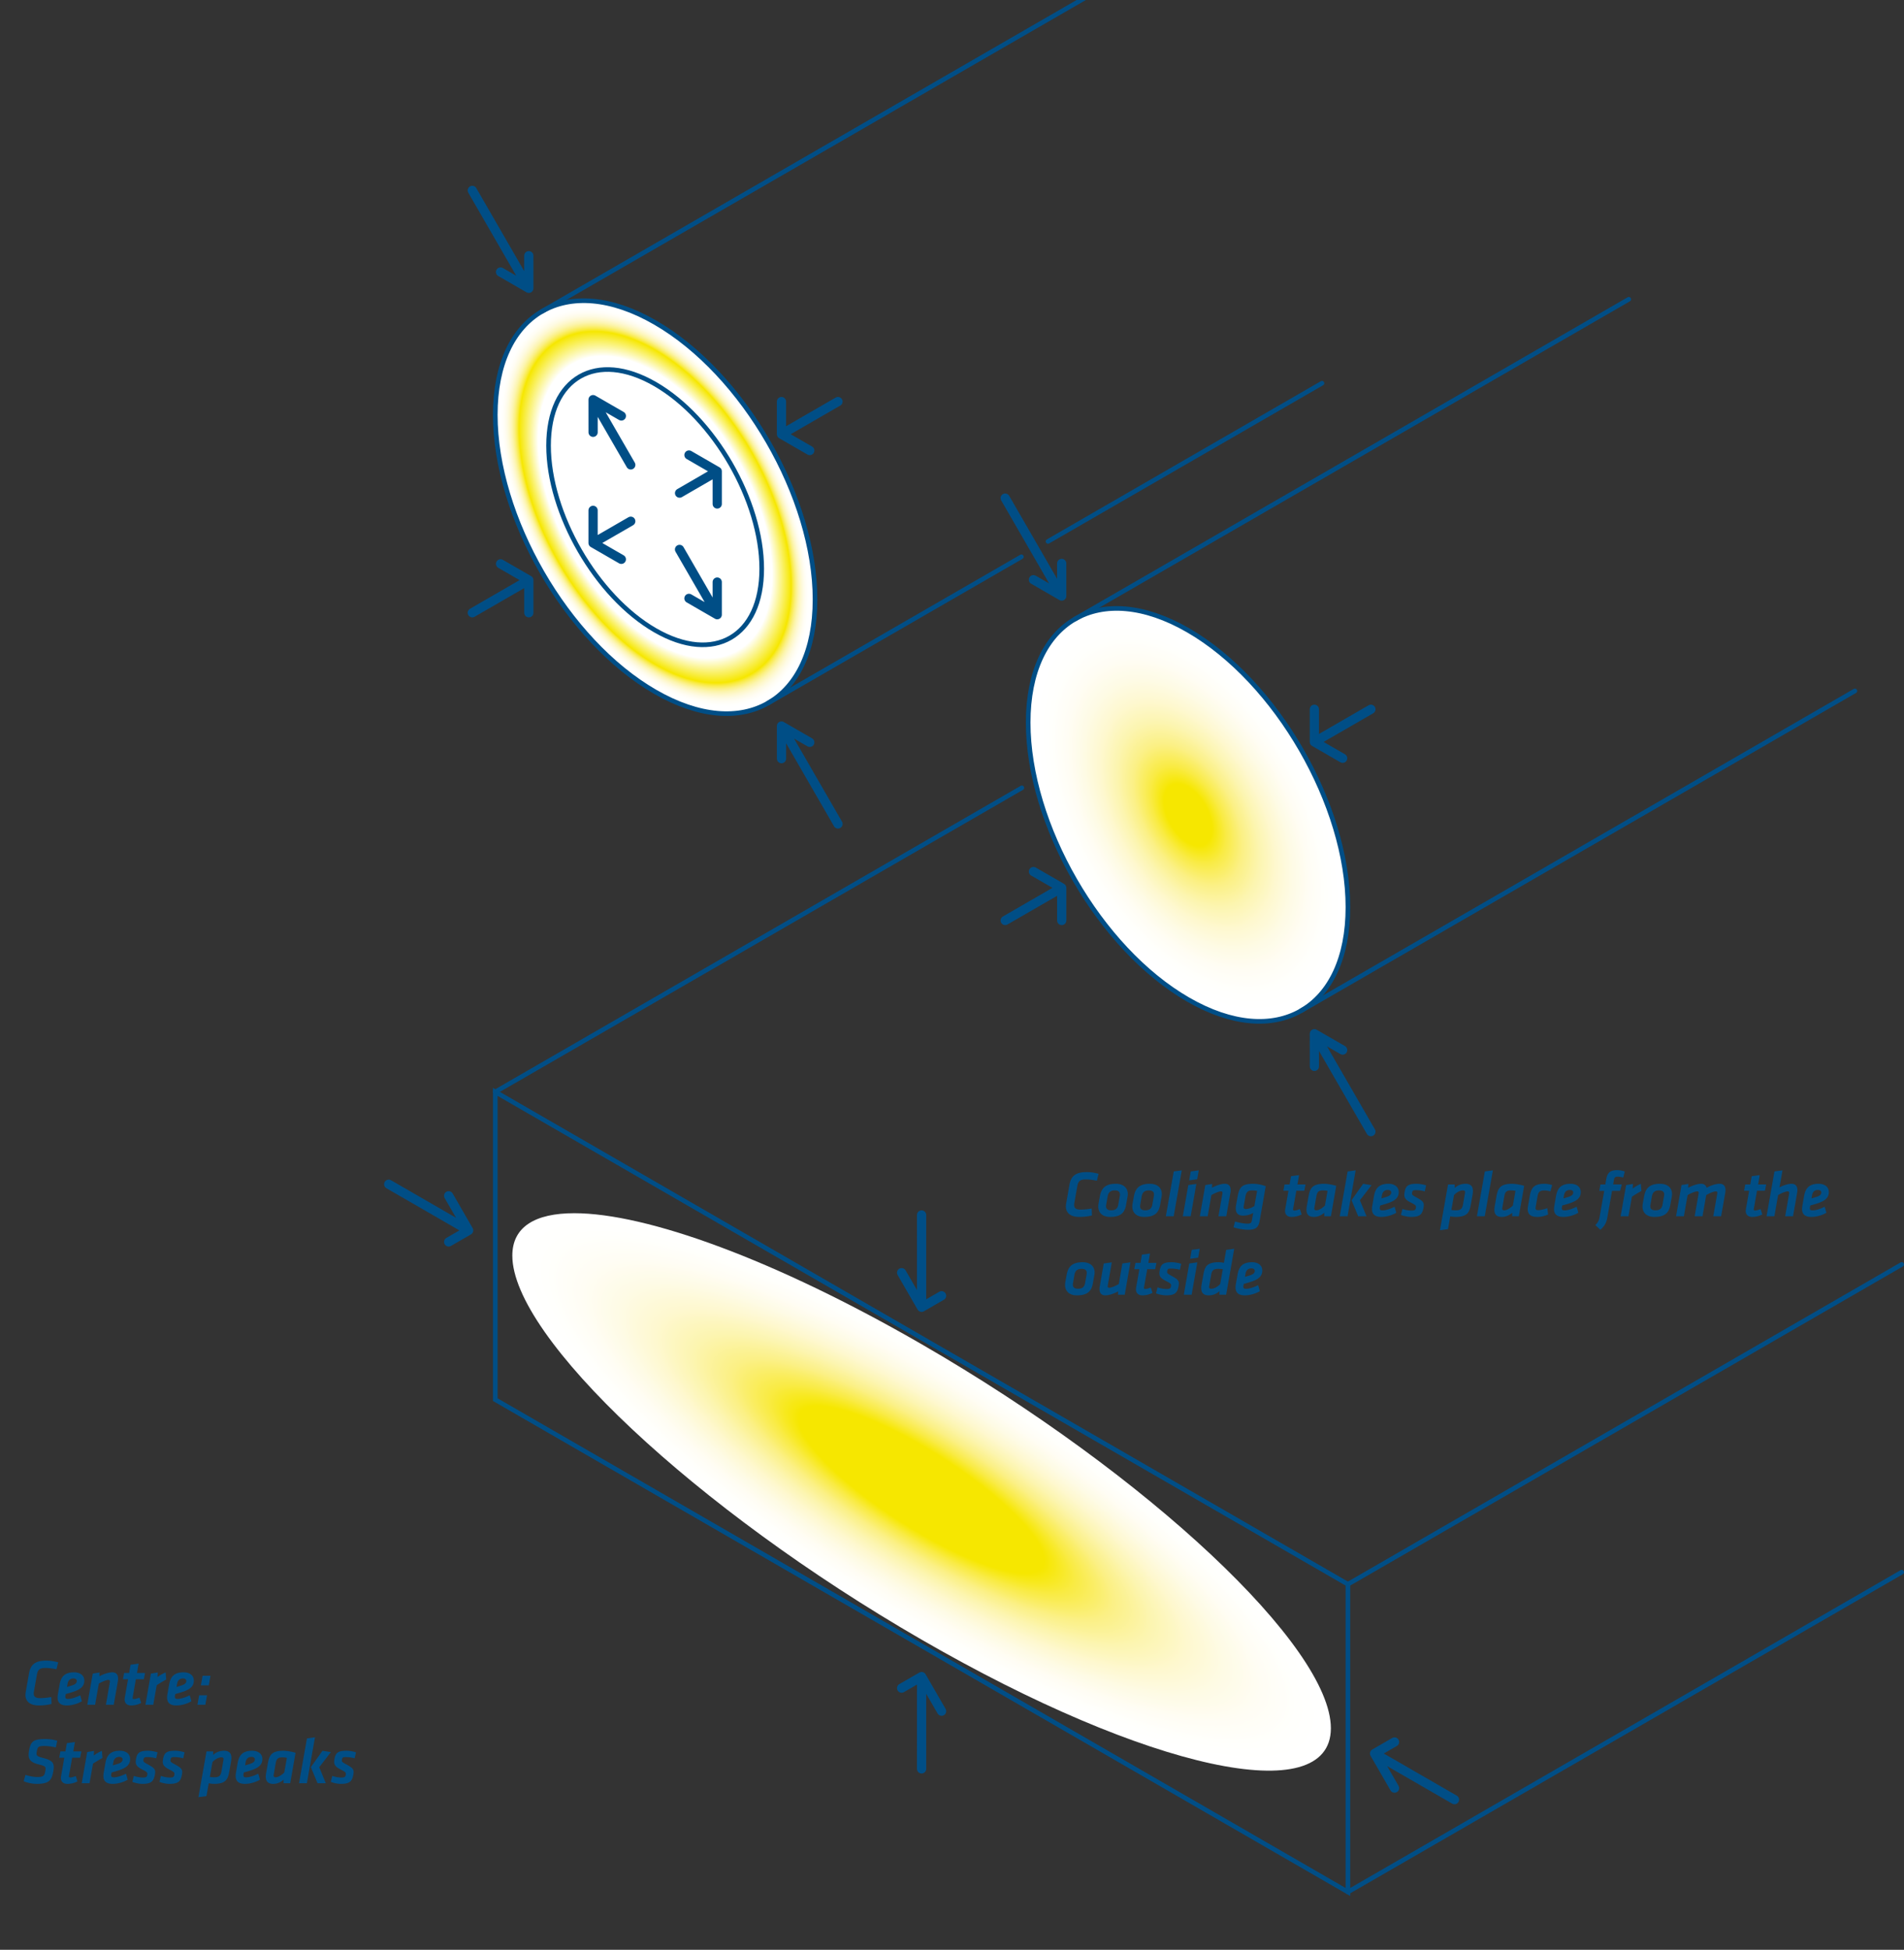 <svg xmlns="http://www.w3.org/2000/svg" xmlns:xlink="http://www.w3.org/1999/xlink" width="422.5" height="432.599" xml:space="preserve"><rect width="100%" height="100%" fill="#333333" stroke="none"/><defs><path id="a" d="M113.686 278.579c0 18.101 40.666 56.247 90.822 85.206 50.156 28.957 90.813 37.758 90.813 19.66 0-18.1-40.657-56.246-90.813-85.205-32.506-18.764-61.026-29.069-77.072-29.069-8.713 0-13.75 3.038-13.75 9.408"/></defs><clipPath id="b"><use xlink:href="#a" overflow="visible"/></clipPath><radialGradient id="c" cx="0" cy="1200" r="1" gradientTransform="matrix(-90.817 -52.434 0 -32.773 204.5 39658.094)" gradientUnits="userSpaceOnUse"><stop offset="0" style="stop-color:#f6e700"/><stop offset=".3" style="stop-color:#f6e700"/><stop offset=".377" style="stop-color:#f9eb46"/><stop offset=".467" style="stop-color:#fbf085"/><stop offset=".559" style="stop-color:#fcf5b0"/><stop offset=".649" style="stop-color:#fef8cf"/><stop offset=".739" style="stop-color:#fefbe5"/><stop offset=".828" style="stop-color:#fffdf4"/><stop offset=".916" style="stop-color:#fffffc"/><stop offset="1" style="stop-color:#fff"/></radialGradient><path clip-path="url(#b)" fill="url(#c)" d="M295.321 269.171 113.686 164.304v237.239L295.321 506.41z"/><path fill="none" stroke="#004E86" stroke-width="1.024" d="m109.904 310.533 189.2 109.236v-68.276l-189.2-109.238z"/><path fill="none" stroke="#004E86" stroke-width="2.047" stroke-linecap="round" stroke-linejoin="round" d="m208.938 287.486-4.434 2.561-4.434-7.683M204.502 269.563l.002 20.482M208.938 379.656l-4.434-7.677-4.434 2.56M204.502 392.457l.002-20.48M309.45 396.728l-4.433-7.681 4.433-2.56M322.752 399.282l-17.734-10.236M99.558 275.545l4.434-2.56-4.434-7.681M86.256 262.742l17.735 10.241"/><defs><path id="d" d="M238.543 137.35c-6.419 3.706-10.388 11.653-10.388 22.966 0 22.624 15.88 50.135 35.474 61.445 9.795 5.658 18.666 6.192 25.082 2.486 6.421-3.707 10.393-11.655 10.393-22.968 0-22.624-15.882-50.132-35.475-61.445-5.694-3.287-11.075-4.846-15.842-4.846-3.436 0-6.556.809-9.244 2.362"/></defs><clipPath id="e"><use xlink:href="#d" overflow="visible"/></clipPath><radialGradient id="f" cx="0" cy="1200" r="1" gradientTransform="matrix(35.474 20.481 0 -40.963 263.625 49336.668)" gradientUnits="userSpaceOnUse"><stop offset="0" style="stop-color:#f6e700"/><stop offset=".15" style="stop-color:#f6e700"/><stop offset=".238" style="stop-color:#f9eb46"/><stop offset=".341" style="stop-color:#fbf085"/><stop offset=".446" style="stop-color:#fcf5b0"/><stop offset=".549" style="stop-color:#fef8cf"/><stop offset=".652" style="stop-color:#fefbe5"/><stop offset=".754" style="stop-color:#fffdf4"/><stop offset=".854" style="stop-color:#fffffc"/><stop offset=".95" style="stop-color:#fff"/><stop offset="1" style="stop-color:#fff"/></radialGradient><path clip-path="url(#e)" fill="url(#f)" d="m228.155 94.026 70.949 40.962v133.928l-70.949-40.963z"/><defs><path id="g" d="M82.824 0h339.675v424.224H82.824z"/></defs><clipPath id="h"><use xlink:href="#g" overflow="visible"/></clipPath><path clip-path="url(#h)" fill="none" stroke="#004E86" stroke-width="1.024" d="M299.104 201.279c0 11.313-3.969 19.259-10.391 22.966-6.418 3.709-15.287 3.174-25.085-2.483-19.591-11.311-35.474-38.822-35.474-61.448 0-11.311 3.97-19.259 10.389-22.963 6.419-3.709 15.29-3.172 25.085 2.483 19.594 11.313 35.476 38.819 35.476 61.445z"/><path fill="none" stroke="#004E86" stroke-width="2.047" stroke-linecap="round" stroke-linejoin="round" d="m297.933 168.23-6.273-3.618v-7.245M304.203 157.365l-12.541 7.247M291.666 236.592l-.005-7.24 6.276 3.622M304.203 251.076l-12.541-21.725M229.328 193.369l6.27 3.613v7.246M223.053 204.224l12.544-7.242M235.592 125.005l.005 7.238-6.277-3.623M223.053 110.516l12.544 21.728"/><defs><path id="i" d="M120.292 69.077c-6.416 3.707-10.388 11.653-10.388 22.969 0 22.623 15.883 50.132 35.474 61.445 9.795 5.655 18.666 6.192 25.083 2.483 6.423-3.707 10.392-11.653 10.392-22.966 0-22.626-15.881-50.134-35.475-61.445-5.694-3.288-11.075-4.846-15.844-4.846-3.434 0-6.554.809-9.242 2.36"/></defs><clipPath id="j"><use xlink:href="#i" overflow="visible"/></clipPath><radialGradient id="k" cx="0" cy="1200" r="1" gradientTransform="matrix(35.474 20.481 0 -40.963 145.375 49268.402)" gradientUnits="userSpaceOnUse"><stop offset="0" style="stop-color:#fff"/><stop offset=".73" style="stop-color:#fff"/><stop offset=".85" style="stop-color:#f6e700"/><stop offset=".863" style="stop-color:#f9eb46"/><stop offset=".879" style="stop-color:#fbf085"/><stop offset=".894" style="stop-color:#fcf5b0"/><stop offset=".91" style="stop-color:#fef8cf"/><stop offset=".925" style="stop-color:#fefbe5"/><stop offset=".941" style="stop-color:#fffdf4"/><stop offset=".956" style="stop-color:#fffffc"/><stop offset=".97" style="stop-color:#fff"/><stop offset="1" style="stop-color:#fff"/></radialGradient><path clip-path="url(#j)" fill="url(#k)" d="m109.904 25.755 70.949 40.962v133.929l-70.949-40.963z"/><defs><path id="l" d="M82.824 0h339.675v424.224H82.824z"/></defs><clipPath id="m"><use xlink:href="#l" overflow="visible"/></clipPath><path clip-path="url(#m)" fill="none" stroke="#004E86" stroke-width="1.024" d="M180.854 133.007c0 11.313-3.969 19.259-10.391 22.966-6.418 3.709-15.289 3.174-25.085-2.484-19.591-11.31-35.473-38.821-35.473-61.444 0-11.314 3.969-19.262 10.386-22.968 6.421-3.705 15.289-3.17 25.087 2.485 19.592 11.313 35.476 38.819 35.476 61.445z"/><path clip-path="url(#m)" fill="#FFF" d="M121.726 98.871c0 7.541 2.649 15.897 6.929 23.31 4.276 7.411 10.189 13.881 16.721 17.655 13.061 7.541 23.652 1.428 23.652-13.657 0-7.541-2.65-15.896-6.925-23.307-4.282-7.411-10.195-13.886-16.727-17.657-13.062-7.542-23.65-1.426-23.65 13.656"/><path clip-path="url(#m)" fill="none" stroke="#004E86" stroke-width="1.024" d="M121.726 98.871c0 7.541 2.649 15.897 6.929 23.31 4.276 7.411 10.189 13.881 16.721 17.655 13.061 7.541 23.652 1.428 23.652-13.657 0-7.541-2.65-15.896-6.925-23.307-4.282-7.411-10.195-13.886-16.727-17.657-13.062-7.542-23.65-1.426-23.65 13.656z"/><path clip-path="url(#m)" fill="none" stroke="#004E86" stroke-width="2.047" stroke-linecap="round" stroke-linejoin="round" d="m137.876 124.095-6.272-3.62v-7.243M139.965 115.646l-8.361 4.829M179.682 99.958l-6.272-3.619v-7.243M185.951 89.093l-12.539 7.247M173.417 168.321l-.005-7.242 6.274 3.622M185.953 182.803l-12.541-21.725M111.076 125.097l6.272 3.613v7.245M104.803 135.954l12.544-7.245M117.342 56.732l.005 7.239-6.277-3.623M104.803 42.246l12.544 21.725M131.61 95.912l-.006-7.245 6.276 3.623M139.969 103.146l-8.365-14.479M152.882 100.952l6.272 3.62v7.243M150.798 109.408l8.355-4.836M159.153 129.142v7.24l-6.274-3.622M150.789 121.9l8.365 14.483"/><defs><path id="n" d="M120.292 69.077 239.933 0 120.292 69.077z"/></defs><clipPath id="o"><use xlink:href="#n" overflow="visible"/></clipPath><radialGradient id="p" cx="0" cy="1200" r="1" gradientTransform="scale(50.169 -50.169) rotate(-59.999 -1038.014 596.526)" gradientUnits="userSpaceOnUse"><stop offset="0" style="stop-color:#004e86"/><stop offset=".15" style="stop-color:#004e86"/><stop offset=".238" style="stop-color:#41699b"/><stop offset=".341" style="stop-color:#768bb4"/><stop offset=".446" style="stop-color:#a1accb"/><stop offset=".549" style="stop-color:#c4c9de"/><stop offset=".652" style="stop-color:#dee0ed"/><stop offset=".754" style="stop-color:#f0f1f7"/><stop offset=".854" style="stop-color:#fcfcfd"/><stop offset=".95" style="stop-color:#fff"/><stop offset="1" style="stop-color:#fff"/></radialGradient><path clip-path="url(#o)" fill="url(#p)" d="m210.021-51.807 59.824 103.614-119.641 69.077L90.38 17.27z"/><defs><path id="q" d="M82.824 0h339.675v424.224H82.824z"/></defs><clipPath id="r"><use xlink:href="#q" overflow="visible"/></clipPath><path clip-path="url(#r)" fill="none" stroke="#004E86" stroke-width="1.024" stroke-linecap="round" stroke-linejoin="round" d="M120.292 69.077 243.179-1.875"/><defs><path id="s" d="m232.558 120.122 60.792-35.1-60.792 35.1z"/></defs><clipPath id="t"><use xlink:href="#s" overflow="visible"/></clipPath><radialGradient id="u" cx="0" cy="1200" r="1" gradientTransform="scale(24.819 -24.819) rotate(-59.999 -1037.527 588.757)" gradientUnits="userSpaceOnUse"><stop offset="0" style="stop-color:#004e86"/><stop offset=".15" style="stop-color:#004e86"/><stop offset=".238" style="stop-color:#41699b"/><stop offset=".341" style="stop-color:#768bb4"/><stop offset=".446" style="stop-color:#a1accb"/><stop offset=".549" style="stop-color:#c4c9de"/><stop offset=".652" style="stop-color:#dee0ed"/><stop offset=".754" style="stop-color:#f0f1f7"/><stop offset=".854" style="stop-color:#fcfcfd"/><stop offset=".95" style="stop-color:#fff"/><stop offset="1" style="stop-color:#fff"/></radialGradient><path clip-path="url(#t)" fill="url(#u)" d="m278.151 58.698 30.398 52.649-60.792 35.099-30.398-52.649z"/><path fill="none" stroke="#004E86" stroke-width="1.024" stroke-linecap="round" stroke-linejoin="round" d="m232.558 120.122 60.792-35.1"/><defs><path id="v" d="m170.461 155.974 56.184-32.441-56.184 32.441z"/></defs><clipPath id="w"><use xlink:href="#v" overflow="visible"/></clipPath><radialGradient id="x" cx=".001" cy="1200.001" r=".999" gradientTransform="scale(22.938 -22.938) rotate(-59.999 -1040.192 589.455)" gradientUnits="userSpaceOnUse"><stop offset="0" style="stop-color:#004e86"/><stop offset=".15" style="stop-color:#004e86"/><stop offset=".238" style="stop-color:#41699b"/><stop offset=".341" style="stop-color:#768bb4"/><stop offset=".446" style="stop-color:#a1accb"/><stop offset=".549" style="stop-color:#c4c9de"/><stop offset=".652" style="stop-color:#dee0ed"/><stop offset=".754" style="stop-color:#f0f1f7"/><stop offset=".854" style="stop-color:#fcfcfd"/><stop offset=".95" style="stop-color:#fff"/><stop offset="1" style="stop-color:#fff"/></radialGradient><path clip-path="url(#w)" fill="url(#x)" d="m212.599 99.204 28.093 48.659-56.184 32.44-28.094-48.659z"/><path fill="none" stroke="#004E86" stroke-width="1.024" stroke-linecap="round" stroke-linejoin="round" d="m170.462 155.973 56.185-32.438"/><defs><path id="y" d="m299.104 351.491 122.889-70.951-122.889 70.951z"/></defs><clipPath id="z"><use xlink:href="#y" overflow="visible"/></clipPath><radialGradient id="A" cx="0" cy="1200" r="1" gradientTransform="scale(50.169 -50.169) rotate(-59.999 -1041.107 590.625)" gradientUnits="userSpaceOnUse"><stop offset="0" style="stop-color:#004e86"/><stop offset=".15" style="stop-color:#004e86"/><stop offset=".238" style="stop-color:#41699b"/><stop offset=".341" style="stop-color:#768bb4"/><stop offset=".446" style="stop-color:#a1accb"/><stop offset=".549" style="stop-color:#c4c9de"/><stop offset=".652" style="stop-color:#dee0ed"/><stop offset=".754" style="stop-color:#f0f1f7"/><stop offset=".854" style="stop-color:#fcfcfd"/><stop offset=".95" style="stop-color:#fff"/><stop offset="1" style="stop-color:#fff"/></radialGradient><path clip-path="url(#z)" fill="url(#A)" d="m391.269 227.327 61.446 106.425-122.888 70.952-61.446-106.426z"/><defs><path id="B" d="M82.824 0h339.675v424.224H82.824z"/></defs><clipPath id="C"><use xlink:href="#B" overflow="visible"/></clipPath><path clip-path="url(#C)" fill="none" stroke="#004E86" stroke-width="1.024" stroke-linecap="round" stroke-linejoin="round" d="m299.104 351.492 122.886-70.951"/><defs><path id="D" d="m299.104 419.767 122.889-70.952-122.889 70.952z"/></defs><clipPath id="E"><use xlink:href="#D" overflow="visible"/></clipPath><radialGradient id="F" cx="0" cy="1200" r="1" gradientTransform="scale(50.169 -50.169) rotate(-59.999 -1042.285 589.945)" gradientUnits="userSpaceOnUse"><stop offset="0" style="stop-color:#004e86"/><stop offset=".15" style="stop-color:#004e86"/><stop offset=".238" style="stop-color:#41699b"/><stop offset=".341" style="stop-color:#768bb4"/><stop offset=".446" style="stop-color:#a1accb"/><stop offset=".549" style="stop-color:#c4c9de"/><stop offset=".652" style="stop-color:#dee0ed"/><stop offset=".754" style="stop-color:#f0f1f7"/><stop offset=".854" style="stop-color:#fcfcfd"/><stop offset=".95" style="stop-color:#fff"/><stop offset="1" style="stop-color:#fff"/></radialGradient><path clip-path="url(#E)" fill="url(#F)" d="m391.269 295.602 61.447 106.426-122.889 70.952-61.446-106.426z"/><defs><path id="G" d="M82.824 0h339.675v424.224H82.824z"/></defs><clipPath id="H"><use xlink:href="#G" overflow="visible"/></clipPath><path clip-path="url(#H)" fill="none" stroke="#004E86" stroke-width="1.024" stroke-linecap="round" stroke-linejoin="round" d="m299.104 419.767 122.886-70.951"/><defs><path id="I" d="m288.711 224.247 122.89-70.951-122.89 70.951z"/></defs><clipPath id="J"><use xlink:href="#I" overflow="visible"/></clipPath><radialGradient id="K" cx="0" cy="1200" r="1" gradientTransform="scale(50.169 -50.169) rotate(-59.999 -1039.014 592.073)" gradientUnits="userSpaceOnUse"><stop offset="0" style="stop-color:#004e86"/><stop offset=".15" style="stop-color:#004e86"/><stop offset=".238" style="stop-color:#41699b"/><stop offset=".341" style="stop-color:#768bb4"/><stop offset=".446" style="stop-color:#a1accb"/><stop offset=".549" style="stop-color:#c4c9de"/><stop offset=".652" style="stop-color:#dee0ed"/><stop offset=".754" style="stop-color:#f0f1f7"/><stop offset=".854" style="stop-color:#fcfcfd"/><stop offset=".95" style="stop-color:#fff"/><stop offset="1" style="stop-color:#fff"/></radialGradient><path clip-path="url(#J)" fill="url(#K)" d="m380.877 100.083 61.447 106.426-122.889 70.952-61.447-106.426z"/><path fill="none" stroke="#004E86" stroke-width="1.024" stroke-linecap="round" stroke-linejoin="round" d="M288.712 224.245 411.6 153.294"/><defs><path id="L" d="m238.543 137.35 122.888-70.951-122.888 70.951z"/></defs><clipPath id="M"><use xlink:href="#L" overflow="visible"/></clipPath><radialGradient id="N" cx="0" cy="1200" r="1" gradientTransform="scale(50.169 -50.169) rotate(-59.999 -1038.014 593.805)" gradientUnits="userSpaceOnUse"><stop offset="0" style="stop-color:#004e86"/><stop offset=".15" style="stop-color:#004e86"/><stop offset=".238" style="stop-color:#41699b"/><stop offset=".341" style="stop-color:#768bb4"/><stop offset=".446" style="stop-color:#a1accb"/><stop offset=".549" style="stop-color:#c4c9de"/><stop offset=".652" style="stop-color:#dee0ed"/><stop offset=".754" style="stop-color:#f0f1f7"/><stop offset=".854" style="stop-color:#fcfcfd"/><stop offset=".95" style="stop-color:#fff"/><stop offset="1" style="stop-color:#fff"/></radialGradient><path clip-path="url(#M)" fill="url(#N)" d="m330.708 13.186 61.446 106.425-122.887 70.952L207.82 84.138z"/><path fill="none" stroke="#004E86" stroke-width="1.024" stroke-linecap="round" stroke-linejoin="round" d="M238.544 137.351 361.431 66.4"/><defs><path id="O" d="m109.905 242.256 116.846-67.464-116.846 67.464z"/></defs><clipPath id="P"><use xlink:href="#O" overflow="visible"/></clipPath><radialGradient id="Q" cx="-.001" cy="1200" r="1" gradientTransform="scale(47.704 -47.704) rotate(-59.999 -1041.267 594.758)" gradientUnits="userSpaceOnUse"><stop offset="0" style="stop-color:#004e86"/><stop offset=".15" style="stop-color:#004e86"/><stop offset=".238" style="stop-color:#41699b"/><stop offset=".341" style="stop-color:#768bb4"/><stop offset=".446" style="stop-color:#a1accb"/><stop offset=".549" style="stop-color:#c4c9de"/><stop offset=".652" style="stop-color:#dee0ed"/><stop offset=".754" style="stop-color:#f0f1f7"/><stop offset=".854" style="stop-color:#fcfcfd"/><stop offset=".95" style="stop-color:#fff"/><stop offset="1" style="stop-color:#fff"/></radialGradient><path clip-path="url(#P)" fill="url(#Q)" d="m197.538 124.195 58.426 101.194-116.846 67.464-58.426-101.194z"/><path fill="none" stroke="#004E86" stroke-width="1.024" stroke-linecap="round" stroke-linejoin="round" d="m109.904 242.255 116.848-67.463"/><g fill="#004E86"><path d="M236.516 267.661c0-.246.029-.449.058-.609l.739-4.189c.362-2.059 1.508-2.813 3.856-2.813.898 0 1.739.145 2.609.377l-.377 1.537c-.769-.16-1.739-.29-2.406-.29-1.218 0-1.726.275-1.942 1.522l-.639 3.61a3.503 3.503 0 0 0-.058.521c0 .725.392 1.044 1.45 1.044.681 0 1.608-.087 2.435-.247l.059 1.537c-.783.217-1.813.333-2.798.333-2.073.001-2.986-.985-2.986-2.333zM243.708 267.69c0-.188.015-.377.043-.565l.305-1.696c.319-1.739 1.174-2.783 3.537-2.783 1.812 0 2.667 1.015 2.667 2.262 0 .174-.015.333-.043.507l-.334 1.884c-.29 1.652-1.072 2.696-3.551 2.696-1.827 0-2.624-1.058-2.624-2.305zm4.783-2.363c.015-.087.029-.231.029-.319 0-.58-.362-.898-1.16-.898-.913 0-1.405.42-1.565 1.29l-.333 1.899a2.1 2.1 0 0 0-.029.319c0 .565.319.913 1.16.913.913 0 1.406-.406 1.551-1.232l.347-1.972zM251.262 267.69c0-.188.015-.377.043-.565l.305-1.696c.319-1.739 1.174-2.783 3.537-2.783 1.812 0 2.667 1.015 2.667 2.262 0 .174-.015.333-.043.507l-.334 1.884c-.29 1.652-1.072 2.696-3.551 2.696-1.827 0-2.624-1.058-2.624-2.305zm4.783-2.363c.015-.087.029-.231.029-.319 0-.58-.362-.898-1.16-.898-.913 0-1.405.42-1.565 1.29l-.333 1.899a2.1 2.1 0 0 0-.029.319c0 .565.319.913 1.16.913.913 0 1.406-.406 1.551-1.232l.347-1.972zM260.454 259.906l1.783-.246-1.798 10.19H258.7l1.754-9.944zM263.688 262.921l1.783-.246-1.262 7.175h-1.739l1.218-6.929zm.537-3.015 1.783-.246-.348 1.971-1.783.261.348-1.986zM271.256 264.82c.015-.072.015-.159.015-.188 0-.188-.087-.305-.362-.305-.464 0-1.45.435-2.103.826l-.826 4.697h-1.739l1.218-6.915 1.508-.261-.029.855c.928-.507 2.029-.884 2.855-.884.972 0 1.29.638 1.29 1.406 0 .275-.028.464-.072.696l-.898 5.103h-1.739l.882-5.03zM279.506 270.923c-.275 1.537-1.015 1.928-2.623 1.928-.682 0-2.059-.188-3.16-.551l.333-1.29c.885.261 1.899.479 2.783.479.725 0 .87-.218.972-.826l.275-1.551a4.488 4.488 0 0 1-2.232.594c-1.218 0-1.638-.652-1.638-1.609 0-.232.028-.479.072-.739l.318-1.769c.392-2.204.957-2.943 3.494-2.943.913 0 2.044.247 2.769.537l-1.363 7.74zm-.551-6.712a5.74 5.74 0 0 0-1.028-.102c-1.116 0-1.406.464-1.566 1.392l-.391 2.189c-.015.087-.015.13-.015.174 0 .261.174.377.492.377.552 0 1.276-.247 1.899-.652l.609-3.378zM285.191 268.285l.725-4.103h-1.131l.261-1.392h1.116l.319-1.826 1.783-.247-.362 2.073h1.797l-.275 1.392h-1.769l-.71 4.03c-.044.247.029.362.29.362.348 0 .812-.159 1.218-.319l.377 1.189a4.78 4.78 0 0 1-2.219.551c-1.101 0-1.593-.696-1.42-1.71zM295.326 269.85h-1.465l-.014-.783c-.609.551-1.363.928-2.306.928-1.218 0-1.638-.652-1.638-1.609 0-.232.029-.479.072-.74l.362-2.058c.334-1.914.783-2.943 3.509-2.943.681 0 1.942.218 2.667.45l-1.187 6.755zm-.739-5.639a5.445 5.445 0 0 0-1.001-.102c-1.116 0-1.333.464-1.493 1.392l-.435 2.479c-.015.087-.015.13-.015.174 0 .261.16.376.479.376.551 0 1.349-.521 1.885-1.058l.58-3.261zM299.038 259.906l1.783-.246-1.798 10.19h-1.739l1.754-9.944zm.87 6.378 2.58-3.639 1.855.305-2.58 3.349 1.464 3.551h-1.841l-1.478-3.566zM306.201 267.792c-.073.406-.088.754.551.754.754 0 1.797-.348 2.71-.812l.377 1.333c-.854.522-2.159.928-3.334.928-1.87 0-2.247-1.044-1.985-2.522l.377-2.146c.304-1.667 1.087-2.682 3.218-2.682 1.348 0 2.262.696 2.262 1.841 0 1.261-.827 1.986-2.755 2.58-.855.261-1.029.304-1.362.392l-.059.334zm2.508-3.233c0-.319-.275-.551-.74-.551-.797 0-1.188.493-1.304 1.16l-.131.725a76.97 76.97 0 0 0 1.059-.319c.782-.247 1.116-.551 1.116-1.015zM310.871 269.546l.333-1.319c.551.188 1.262.362 1.972.362.769 0 .928-.13 1.015-.623.072-.435 0-.595-1.044-1.116-1.493-.739-1.652-1.276-1.464-2.349.246-1.42.812-1.855 2.667-1.855.667 0 1.537.16 2.103.348l-.29 1.333a7.567 7.567 0 0 0-1.827-.275c-.695 0-.898.029-.985.536-.087.479.044.58.812 1 1.624.884 1.914 1.16 1.726 2.276-.275 1.58-.813 2.131-2.798 2.131-.654 0-1.626-.188-2.22-.449zM321.324 262.791h1.479v.783c.608-.551 1.362-.928 2.406-.928 1.218 0 1.638.652 1.638 1.609 0 .232-.029.478-.072.739l-.362 2.058c-.319 1.812-.652 2.943-3.436 2.943-.261 0-.769-.043-1.16-.13l-.507 2.841-1.783.247 1.797-10.162zm.739 5.653c.318.073.782.087 1.029.087 1.116 0 1.405-.449 1.565-1.377l.435-2.493c.015-.087.015-.13.015-.174 0-.261-.174-.377-.493-.377-.739 0-1.595.594-1.972 1.058l-.579 3.276zM329.487 259.906l1.783-.246-1.798 10.19h-1.739l1.754-9.944zM337.027 269.85h-1.465l-.014-.783c-.609.551-1.363.928-2.306.928-1.218 0-1.638-.652-1.638-1.609 0-.232.029-.479.072-.74l.362-2.058c.334-1.914.783-2.943 3.509-2.943.681 0 1.942.218 2.667.45l-1.187 6.755zm-.739-5.639a5.445 5.445 0 0 0-1.001-.102c-1.116 0-1.333.464-1.493 1.392l-.435 2.479c-.015.087-.015.13-.015.174 0 .261.16.376.479.376.551 0 1.349-.521 1.885-1.058l.58-3.261zM344.03 264.327a4.98 4.98 0 0 0-1.319-.203c-1.015 0-1.349.29-1.522 1.276l-.42 2.392a1.553 1.553 0 0 0-.029.247c0 .275.131.464.536.464.565 0 1.493-.247 2.073-.449l.174 1.406a5.798 5.798 0 0 1-2.392.537c-1.508 0-2.131-.624-2.131-1.754 0-.232.029-.435.072-.696l.421-2.377c.348-1.957 1.29-2.522 3.247-2.522.536 0 1.275.131 1.682.29l-.392 1.389zM346.598 267.792c-.073.406-.088.754.551.754.754 0 1.797-.348 2.71-.812l.377 1.333c-.854.522-2.159.928-3.334.928-1.87 0-2.247-1.044-1.985-2.522l.377-2.146c.304-1.667 1.087-2.682 3.218-2.682 1.348 0 2.262.696 2.262 1.841 0 1.261-.827 1.986-2.755 2.58-.855.261-1.029.304-1.362.392l-.059.334zm2.507-3.233c0-.319-.275-.551-.74-.551-.797 0-1.188.493-1.304 1.16l-.131.725a76.97 76.97 0 0 0 1.059-.319c.782-.247 1.116-.551 1.116-1.015zM354.007 271.807c.565-.551.812-1.015.942-1.783l1.029-5.813h-1.087l.246-1.421h1.087l.188-1.087c.261-1.493.855-2.087 2.436-2.087.551 0 1.203.116 1.696.304l-.349 1.348c-.405-.116-.869-.203-1.203-.203-.551 0-.754.16-.841.638l-.188 1.087h1.914l-.377 1.421h-1.783l-1.058 5.972c-.203 1.145-.624 1.855-1.537 2.667l-1.115-1.043zM364.228 264.24c-.826.449-1.348.783-2.102 1.261l-.769 4.349h-1.739l1.218-6.915 1.522-.261-.073 1.029c.493-.363 1.218-.797 1.813-1.044l.13 1.581zM364.477 267.69c0-.188.015-.377.043-.565l.305-1.696c.319-1.739 1.174-2.783 3.537-2.783 1.812 0 2.667 1.015 2.667 2.262 0 .174-.015.333-.043.507l-.334 1.884c-.29 1.652-1.072 2.696-3.551 2.696-1.828 0-2.624-1.058-2.624-2.305zm4.783-2.363c.015-.087.029-.231.029-.319 0-.58-.362-.898-1.16-.898-.913 0-1.405.42-1.565 1.29l-.333 1.899a2.1 2.1 0 0 0-.029.319c0 .565.319.913 1.16.913.913 0 1.406-.406 1.551-1.232l.347-1.972zM381.061 264.82c.015-.072.015-.159.015-.188 0-.188-.087-.305-.362-.305-.464 0-1.449.435-2.102.826l-.826 4.697h-1.739l.884-5.03c.015-.072.015-.159.015-.188 0-.188-.087-.305-.362-.305-.464 0-1.45.435-2.103.826l-.826 4.697h-1.739l1.218-6.915 1.508-.261-.029.855c.928-.507 2.029-.884 2.855-.884.739 0 1.102.377 1.232.899 1-.58 2.087-.899 2.899-.899.971 0 1.29.638 1.29 1.406 0 .247-.029.479-.072.696l-.899 5.103h-1.739l.882-5.03zM387.415 268.285l.725-4.103h-1.131l.261-1.392h1.116l.319-1.826 1.783-.247-.362 2.073h1.797l-.275 1.392h-1.769l-.71 4.03c-.044.247.029.362.29.362.348 0 .812-.159 1.218-.319l.377 1.189a4.78 4.78 0 0 1-2.219.551c-1.102 0-1.594-.696-1.42-1.71zM397.013 264.82c.015-.072.015-.159.015-.188 0-.188-.087-.305-.362-.305-.464 0-1.421.406-2.103.826l-.826 4.697h-1.739l1.754-9.944 1.783-.246-.667 3.783c.87-.464 1.899-.797 2.682-.797.972 0 1.29.638 1.29 1.406 0 .275-.028.464-.072.696l-.898 5.103h-1.739l.882-5.031zM401.639 267.792c-.073.406-.088.754.551.754.754 0 1.797-.348 2.71-.812l.377 1.333c-.854.522-2.159.928-3.334.928-1.87 0-2.247-1.044-1.985-2.522l.377-2.146c.304-1.667 1.087-2.682 3.218-2.682 1.348 0 2.262.696 2.262 1.841 0 1.261-.827 1.986-2.755 2.58-.855.261-1.029.304-1.362.392l-.059.334zm2.507-3.233c0-.319-.275-.551-.74-.551-.797 0-1.188.493-1.304 1.16l-.131.725a76.97 76.97 0 0 0 1.059-.319c.783-.247 1.116-.551 1.116-1.015z"/></g><g fill="#004E86"><path d="M236.342 285.091c0-.188.015-.377.043-.565l.305-1.696c.319-1.739 1.174-2.783 3.537-2.783 1.812 0 2.667 1.015 2.667 2.262 0 .174-.015.333-.043.507l-.334 1.884c-.29 1.652-1.072 2.696-3.551 2.696-1.827 0-2.624-1.059-2.624-2.305zm4.783-2.363c.015-.087.029-.231.029-.319 0-.58-.362-.898-1.16-.898-.913 0-1.405.42-1.565 1.29l-.333 1.899a2.1 2.1 0 0 0-.029.319c0 .565.319.913 1.16.913.913 0 1.406-.406 1.551-1.232l.347-1.972zM245.81 285.221c-.015.102-.015.159-.015.188 0 .188.087.304.362.304.464 0 1.45-.435 2.103-.826l.797-4.566 1.783-.246-1.261 7.175H248.1l.028-.739c-.928.507-2.029.884-2.855.884-.972 0-1.29-.638-1.29-1.406 0-.275.029-.464.072-.696l.87-4.972 1.783-.246-.898 5.146zM252.104 285.685l.725-4.103h-1.131l.261-1.392h1.116l.319-1.826 1.783-.247-.362 2.073h1.797l-.275 1.392h-1.769l-.71 4.03c-.044.247.029.362.29.362.348 0 .812-.159 1.218-.319l.377 1.189a4.78 4.78 0 0 1-2.219.551c-1.102.001-1.594-.695-1.42-1.71zM256.525 286.946l.333-1.319c.551.188 1.262.362 1.972.362.769 0 .928-.13 1.015-.623.072-.435 0-.595-1.044-1.116-1.493-.739-1.652-1.276-1.464-2.349.246-1.42.812-1.855 2.667-1.855.667 0 1.537.16 2.103.348l-.29 1.333a7.567 7.567 0 0 0-1.827-.275c-.695 0-.898.029-.985.536-.087.479.044.58.812 1 1.624.884 1.914 1.16 1.726 2.276-.275 1.58-.813 2.131-2.798 2.131-.654.001-1.626-.188-2.22-.449zM263.905 280.321l1.783-.246-1.262 7.175h-1.739l1.218-6.929zm.536-3.015 1.783-.246-.348 1.971-1.783.261.348-1.986zM272.081 287.25h-1.479v-.783c-.608.551-1.362.928-2.406.928-1.218 0-1.638-.652-1.638-1.609 0-.232.029-.479.072-.74l.362-2.058c.319-1.812.652-2.943 3.436-2.943a6.2 6.2 0 0 1 1.16.131l.507-2.871 1.783-.246-1.797 10.191zm-.739-5.653c-.318-.073-.782-.087-1.028-.087-1.116 0-1.406.449-1.566 1.377l-.435 2.493c-.015.087-.015.13-.015.174 0 .261.174.376.493.376.739 0 1.595-.594 1.972-1.058l.579-3.275zM275.926 285.192c-.073.406-.088.754.551.754.754 0 1.797-.348 2.71-.812l.377 1.333c-.854.522-2.159.928-3.334.928-1.87 0-2.247-1.044-1.985-2.522l.377-2.146c.304-1.667 1.087-2.682 3.218-2.682 1.348 0 2.262.696 2.262 1.841 0 1.261-.827 1.986-2.755 2.58-.855.261-1.029.304-1.362.392l-.059.334zm2.508-3.233c0-.319-.275-.551-.74-.551-.797 0-1.188.493-1.304 1.16l-.131.725a76.97 76.97 0 0 0 1.059-.319c.782-.246 1.116-.551 1.116-1.015z"/></g><g fill="#004E86"><path d="M5.646 376.049c0-.246.029-.449.058-.609l.739-4.189c.362-2.059 1.507-2.813 3.856-2.813.898 0 1.739.145 2.609.377l-.376 1.537c-.769-.16-1.74-.29-2.407-.29-1.217 0-1.725.275-1.942 1.522l-.638 3.61a3.375 3.375 0 0 0-.058.521c0 .725.392 1.044 1.45 1.044.681 0 1.609-.087 2.435-.247l.058 1.537c-.783.217-1.812.333-2.797.333-2.073.001-2.987-.985-2.987-2.333zM14.534 376.179c-.072.406-.087.754.551.754.754 0 1.798-.348 2.711-.812l.377 1.333c-.855.522-2.16.928-3.334.928-1.87 0-2.247-1.044-1.986-2.522l.377-2.146c.305-1.667 1.087-2.682 3.218-2.682 1.348 0 2.261.696 2.261 1.841 0 1.261-.826 1.986-2.754 2.58-.855.261-1.029.304-1.363.392l-.058.334zm2.508-3.232c0-.319-.275-.551-.739-.551-.797 0-1.188.493-1.305 1.16l-.13.725c.247-.072.348-.102 1.058-.319.782-.247 1.116-.551 1.116-1.015zM24.379 373.208c.015-.072.015-.159.015-.188 0-.188-.087-.305-.362-.305-.464 0-1.45.435-2.102.826l-.826 4.697h-1.74l1.218-6.915 1.507-.261-.029.855c.928-.507 2.029-.884 2.855-.884.972 0 1.291.638 1.291 1.406 0 .275-.029.464-.073.696l-.898 5.103h-1.74l.884-5.03zM27.687 376.672l.725-4.103H27.28l.261-1.392h1.116l.319-1.826 1.783-.247-.362 2.073h1.797l-.275 1.392H30.15l-.71 4.03c-.043.247.029.362.29.362.348 0 .812-.159 1.217-.319l.377 1.189a4.773 4.773 0 0 1-2.218.551c-1.101.001-1.594-.695-1.419-1.71zM36.878 372.628c-.826.449-1.348.783-2.102 1.261l-.768 4.349h-1.74l1.218-6.915 1.522-.261-.072 1.029c.493-.363 1.217-.797 1.812-1.044l.13 1.581zM38.836 376.179c-.072.406-.087.754.551.754.754 0 1.798-.348 2.711-.812l.377 1.333c-.855.522-2.16.928-3.334.928-1.87 0-2.247-1.044-1.986-2.522l.377-2.146c.305-1.667 1.087-2.682 3.218-2.682 1.348 0 2.261.696 2.261 1.841 0 1.261-.826 1.986-2.754 2.58-.855.261-1.029.304-1.363.392l-.058.334zm2.508-3.232c0-.319-.275-.551-.739-.551-.797 0-1.188.493-1.305 1.16l-.13.725c.247-.072.348-.102 1.058-.319.782-.247 1.116-.551 1.116-1.015zM44.187 376.122h1.754l-.377 2.116H43.81l.377-2.116zm.768-4.32h1.754l-.377 2.116h-1.754l.377-2.116z"/></g><g fill="#004E86"><path d="m5.255 395.188.392-1.392c.928.275 1.725.464 2.624.464 1.363 0 1.595-.29 1.769-1.247.043-.247.073-.45.073-.609 0-.507-.319-.624-1.595-.957-1.682-.42-2.174-1.087-2.174-2.116 0-.29.043-.609.102-.957.362-2.03 1.015-2.537 3.551-2.537.855 0 1.783.102 2.696.377l-.304 1.493c-.914-.217-1.74-.333-2.537-.333-1.261 0-1.507.174-1.667 1.116a3.816 3.816 0 0 0-.072.609c0 .479.319.638 1.537.957 1.739.45 2.276.957 2.276 2.015 0 .275-.043.58-.102.942-.348 1.957-.914 2.769-3.682 2.769-.814.001-2.09-.202-2.887-.594zM13.549 394.072l.725-4.103h-1.131l.261-1.392h1.116l.319-1.826 1.783-.247-.362 2.073h1.797l-.275 1.392h-1.769l-.71 4.03c-.043.247.029.363.29.363.348 0 .812-.16 1.217-.319l.377 1.189a4.773 4.773 0 0 1-2.218.551c-1.101 0-1.594-.696-1.42-1.711zM22.741 390.028c-.826.449-1.348.783-2.102 1.261l-.768 4.349h-1.74l1.218-6.915 1.522-.261-.072 1.029c.493-.362 1.217-.797 1.812-1.043l.13 1.58zM24.699 393.579c-.072.406-.087.754.551.754.754 0 1.797-.348 2.711-.812l.377 1.333c-.855.522-2.16.928-3.334.928-1.87 0-2.247-1.044-1.986-2.522l.377-2.145c.305-1.667 1.087-2.682 3.218-2.682 1.348 0 2.261.696 2.261 1.841 0 1.261-.826 1.986-2.754 2.58-.855.261-1.029.304-1.362.392l-.059.333zm2.508-3.232c0-.319-.275-.551-.739-.551-.797 0-1.188.493-1.305 1.16l-.13.725c.247-.072.348-.101 1.058-.319.782-.247 1.116-.551 1.116-1.015zM29.368 395.333l.333-1.319c.551.188 1.261.362 1.972.362.768 0 .928-.13 1.015-.623.072-.435 0-.595-1.043-1.116-1.493-.739-1.653-1.276-1.464-2.349.247-1.42.812-1.855 2.667-1.855.667 0 1.537.16 2.102.348l-.29 1.333a7.525 7.525 0 0 0-1.827-.275c-.696 0-.899.029-.986.536-.087.479.043.58.812 1 1.624.884 1.913 1.16 1.725 2.276-.276 1.58-.812 2.131-2.798 2.131-.652.001-1.624-.188-2.218-.449zM35.371 395.333l.333-1.319c.551.188 1.261.362 1.972.362.768 0 .928-.13 1.015-.623.072-.435 0-.595-1.043-1.116-1.493-.739-1.653-1.276-1.464-2.349.247-1.42.812-1.855 2.667-1.855.667 0 1.537.16 2.102.348l-.29 1.333a7.525 7.525 0 0 0-1.827-.275c-.696 0-.899.029-.986.536-.087.479.043.58.812 1 1.624.884 1.913 1.16 1.725 2.276-.276 1.58-.812 2.131-2.798 2.131-.652.001-1.624-.188-2.218-.449zM45.825 388.578h1.479v.783c.609-.551 1.363-.928 2.407-.928 1.217 0 1.638.652 1.638 1.609 0 .232-.029.478-.072.739l-.362 2.058c-.319 1.812-.652 2.943-3.436 2.943-.261 0-.769-.043-1.16-.13l-.507 2.841-1.783.247 1.796-10.162zm.739 5.653c.319.073.783.087 1.029.087 1.116 0 1.406-.449 1.565-1.377l.435-2.493c.015-.087.015-.13.015-.174 0-.261-.174-.377-.493-.377-.739 0-1.594.594-1.971 1.058l-.58 3.276zM54.046 393.579c-.072.406-.087.754.551.754.754 0 1.798-.348 2.711-.812l.377 1.333c-.855.522-2.16.928-3.334.928-1.87 0-2.247-1.044-1.986-2.522l.377-2.145c.305-1.667 1.087-2.682 3.218-2.682 1.348 0 2.261.696 2.261 1.841 0 1.261-.826 1.986-2.754 2.58-.855.261-1.029.304-1.363.392l-.058.333zm2.508-3.232c0-.319-.275-.551-.739-.551-.797 0-1.188.493-1.305 1.16l-.13.725c.247-.072.348-.101 1.058-.319.782-.247 1.116-.551 1.116-1.015zM64.398 395.638h-1.464l-.015-.783c-.609.551-1.363.928-2.305.928-1.218 0-1.638-.652-1.638-1.609 0-.232.029-.479.072-.739l.363-2.059c.333-1.914.783-2.943 3.508-2.943.681 0 1.942.218 2.667.45l-1.188 6.755zm-.739-5.639a5.434 5.434 0 0 0-1-.102c-1.116 0-1.334.464-1.493 1.392l-.435 2.479c-.015.087-.015.131-.015.174 0 .261.16.376.479.376.551 0 1.348-.521 1.885-1.058l.579-3.261zM68.111 385.693l1.783-.246-1.797 10.19h-1.74l1.754-9.944zm.87 6.379 2.58-3.639 1.855.305-2.58 3.349 1.464 3.551h-1.841l-1.478-3.566zM73.404 395.333l.333-1.319c.551.188 1.261.362 1.972.362.768 0 .928-.13 1.015-.623.073-.435 0-.595-1.043-1.116-1.493-.739-1.653-1.276-1.464-2.349.247-1.42.812-1.855 2.667-1.855.667 0 1.536.16 2.102.348l-.29 1.333a7.525 7.525 0 0 0-1.827-.275c-.696 0-.899.029-.986.536-.087.479.043.58.812 1 1.624.884 1.913 1.16 1.725 2.276-.275 1.58-.812 2.131-2.797 2.131-.654.001-1.625-.188-2.219-.449z"/></g></svg>
